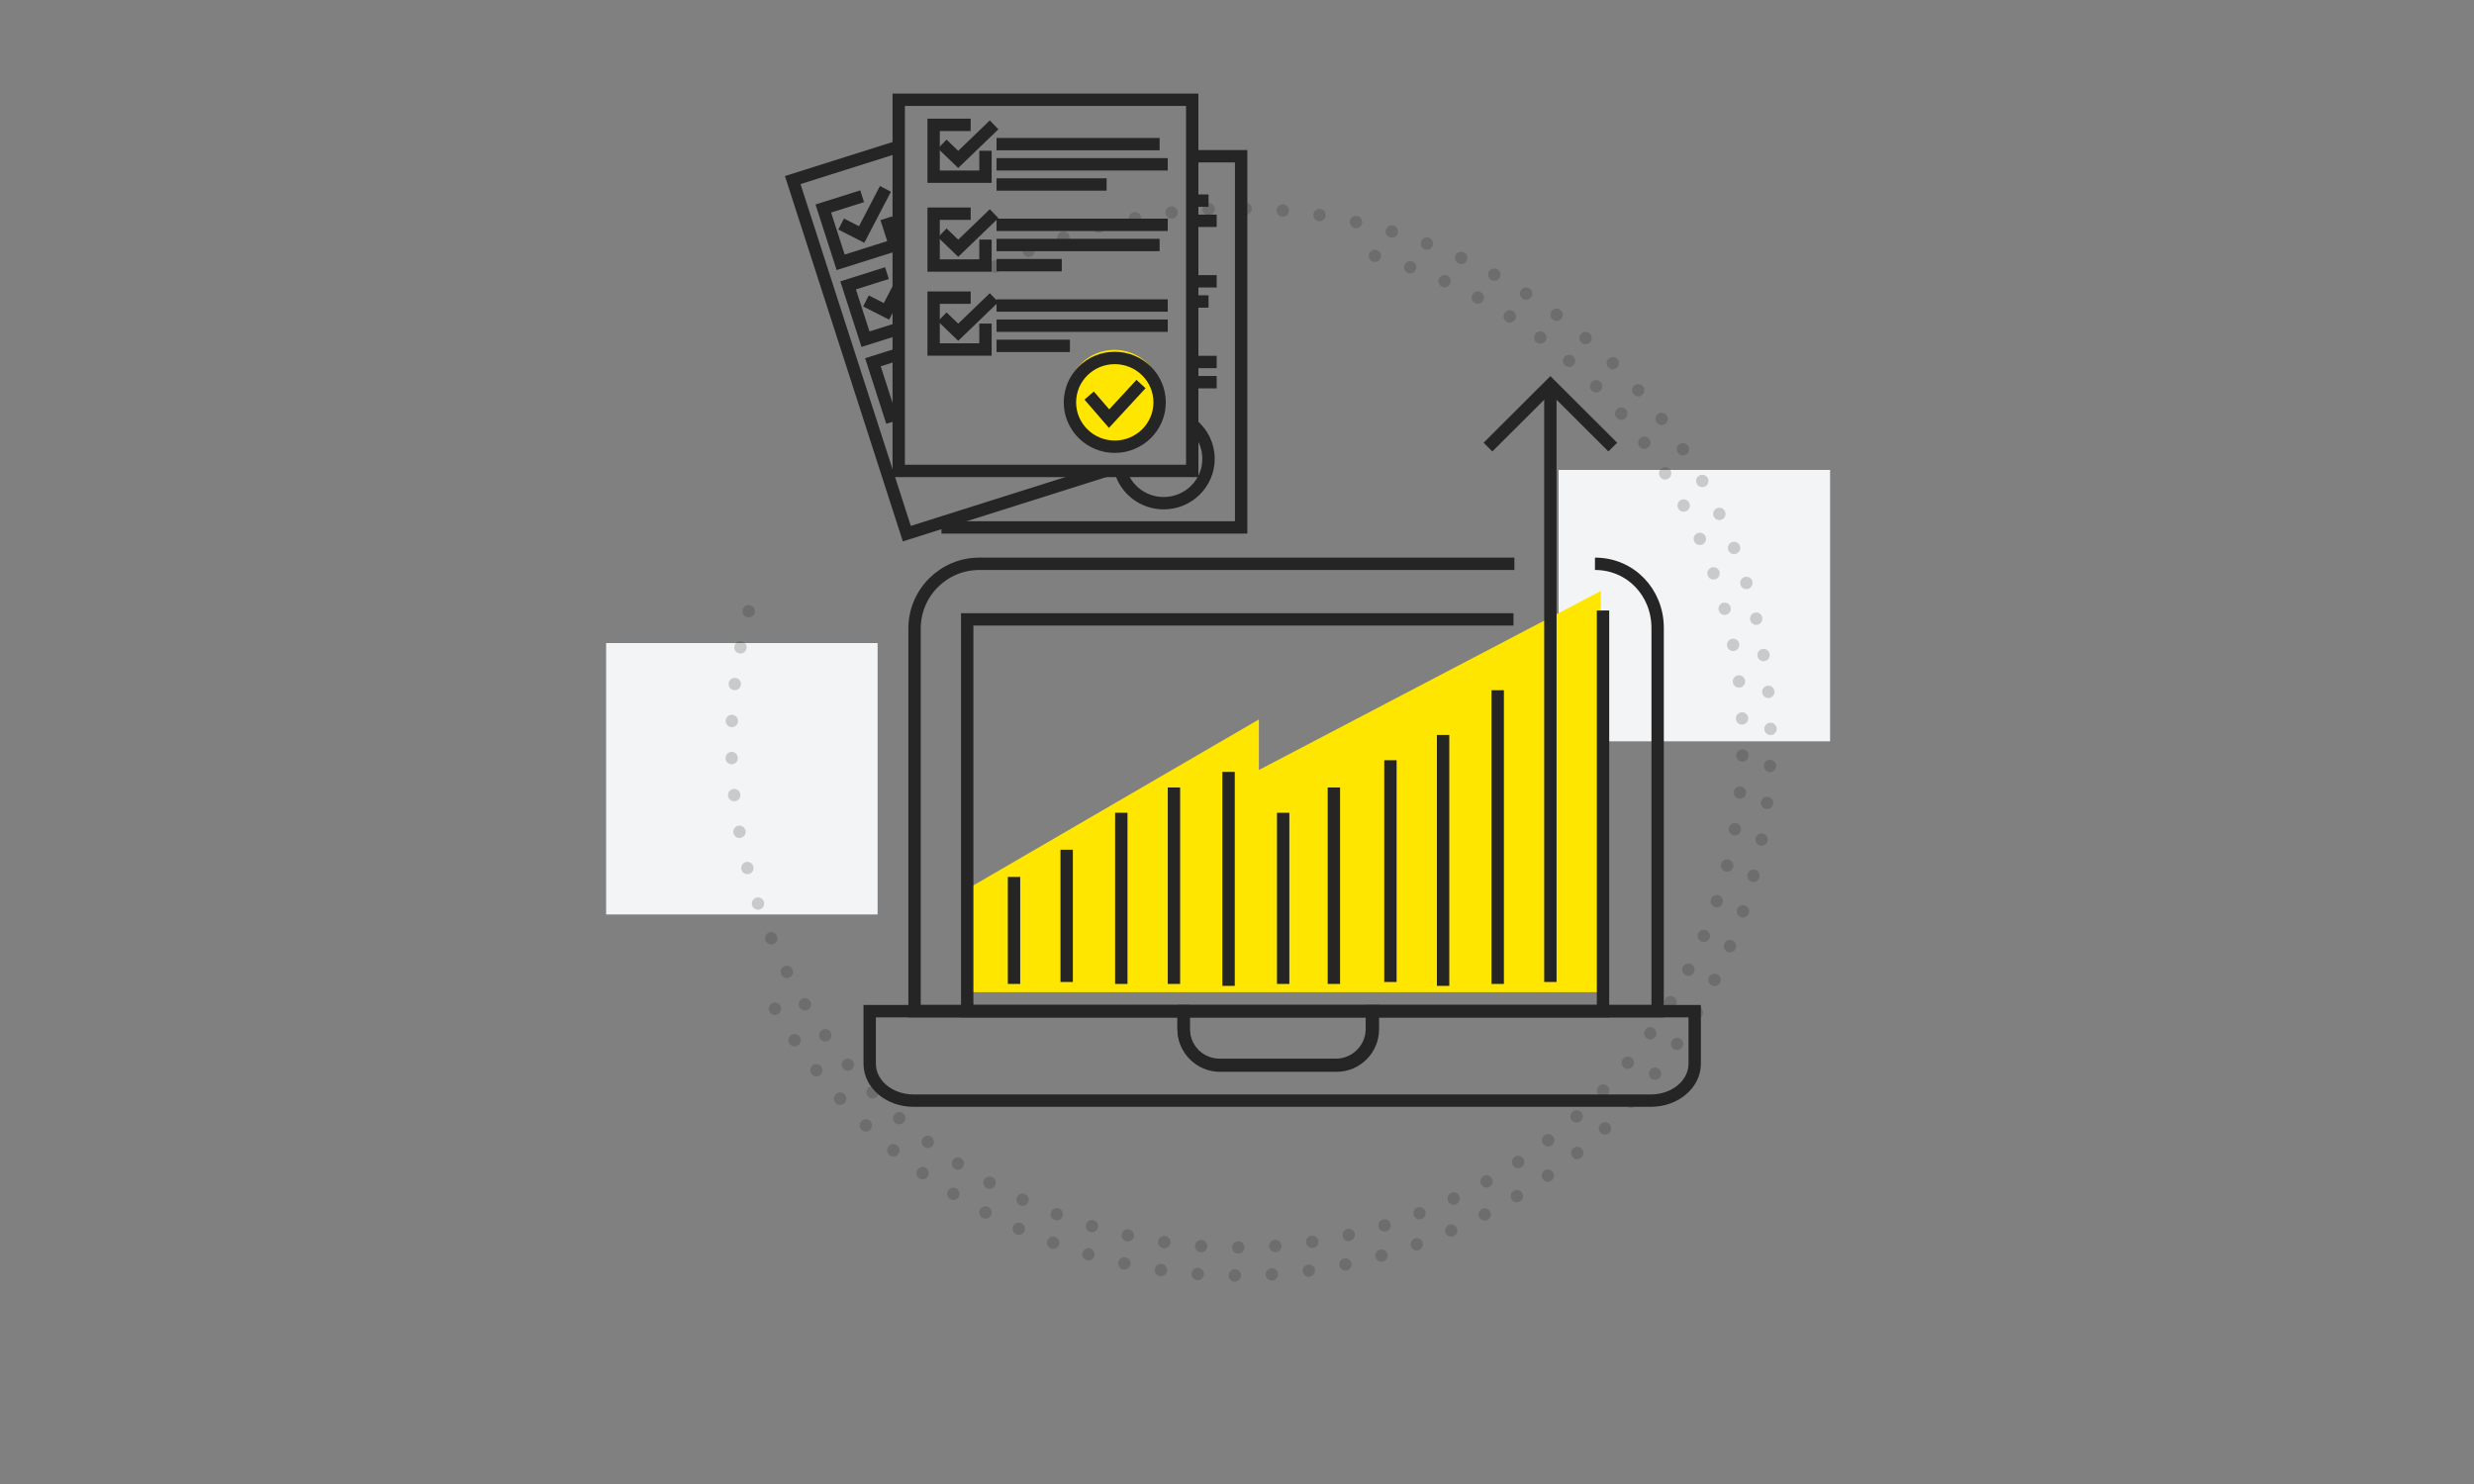 <svg xmlns="http://www.w3.org/2000/svg" xmlns:xlink="http://www.w3.org/1999/xlink" width="200px" height="120px" viewBox="0 0 200 120"><rect x="0" y="0" width="200" height="120" fill="#808080" stroke="none"/><title>Our Capabilities</title><g id="Our-Capabilities" stroke="none" stroke-width="1" fill="none" fill-rule="evenodd"><g id="Rectangle-Copy-13" transform="translate(41, 1)"><rect fill="#F3F4F5" x="8" y="51" width="21.946" height="21.946"></rect><rect fill="#F3F4F5" x="85" y="37" width="21.946" height="21.946"></rect><g id="Group-3" opacity="0.2" stroke="#252525" stroke-dasharray="0,3" stroke-linecap="round"><path d="M59,99.865 C81.569,99.865 99.865,81.569 99.865,59 C99.865,36.431 81.569,18.135 59,18.135 C36.431,18.135 18.135,36.431 18.135,59" id="Path" transform="translate(59, 59) rotate(-255) translate(-59, -59) "></path><path d="M59,15.865 C35.177,15.865 15.865,35.177 15.865,59 C15.865,82.823 35.177,102.135 59,102.135 C82.823,102.135 102.135,82.823 102.135,59" id="Path" transform="translate(59, 59) rotate(-120) translate(-59, -59) "></path></g></g><g id="Group" transform="translate(64, 8)"><g><ellipse id="Oval" fill="#FFE600" cx="26.094" cy="24.221" rx="3.863" ry="3.932"></ellipse><g id="Group-36" stroke="#252525"><polyline id="Stroke-1" points="15.666 4.192 15.666 6.288 11.475 6.288 11.475 2.096 14.469 2.096"></polyline><polyline id="Stroke-2" points="12.173 3.649 13.462 4.891 16.364 2.096"></polyline><polyline id="Stroke-3" points="15.666 11.375 15.666 13.471 11.475 13.471 11.475 9.279 14.469 9.279"></polyline><polyline id="Stroke-4" points="12.173 10.831 13.462 12.073 16.364 9.279"></polyline><polyline id="Stroke-5" points="15.666 18.165 15.666 20.261 11.475 20.261 11.475 16.069 14.469 16.069"></polyline><polyline id="Stroke-6" points="12.173 17.622 13.462 18.864 16.364 16.069"></polyline><polyline id="Stroke-7" points="24.048 23.987 25.66 25.85 28.239 23.056"></polyline><g id="Group-35"><polygon id="Stroke-8" points="8.653 30.081 32.38 30.081 32.38 0.067 8.653 0.067"></polygon><path d="M29.744,24.534 C29.744,26.517 28.121,28.123 26.119,28.123 C24.117,28.123 22.494,26.517 22.494,24.534 C22.494,22.552 24.117,20.946 26.119,20.946 C28.121,20.946 29.744,22.552 29.744,24.534 Z" id="Stroke-10"></path><line x1="16.562" y1="3.655" x2="29.744" y2="3.655" id="Stroke-11"></line><line x1="16.562" y1="5.287" x2="30.403" y2="5.287" id="Stroke-12"></line><line x1="16.562" y1="6.918" x2="25.46" y2="6.918" id="Stroke-13"></line><line x1="16.562" y1="10.18" x2="30.403" y2="10.18" id="Stroke-14"></line><line x1="16.562" y1="11.811" x2="29.744" y2="11.811" id="Stroke-15"></line><line x1="16.562" y1="13.442" x2="21.834" y2="13.442" id="Stroke-16"></line><line x1="16.562" y1="16.705" x2="30.403" y2="16.705" id="Stroke-17"></line><line x1="16.562" y1="18.336" x2="30.403" y2="18.336" id="Stroke-18"></line><line x1="16.562" y1="19.967" x2="22.494" y2="19.967" id="Stroke-19"></line><polyline id="Stroke-20" points="32.38 4.634 36.335 4.634 36.335 34.648 12.607 34.648 12.607 34.322"></polyline><path d="M32.381,26.334 C33.186,26.993 33.698,27.988 33.698,29.102 C33.698,31.084 32.075,32.69 30.073,32.69 C28.413,32.69 27.014,31.586 26.584,30.079" id="Stroke-22"></path><line x1="32.38" y1="8.223" x2="33.698" y2="8.223" id="Stroke-23"></line><line x1="32.38" y1="9.854" x2="34.358" y2="9.854" id="Stroke-24"></line><line x1="32.38" y1="14.747" x2="34.358" y2="14.747" id="Stroke-25"></line><line x1="32.38" y1="16.379" x2="33.698" y2="16.379" id="Stroke-26"></line><line x1="32.38" y1="21.272" x2="34.358" y2="21.272" id="Stroke-27"></line><line x1="32.38" y1="22.904" x2="34.358" y2="22.904" id="Stroke-28"></line><polyline id="Stroke-29" points="7.653 9.647 8.355 11.822 3.96 13.212 2.557 8.861 5.696 7.869"></polyline><polyline id="Stroke-30" points="4 10.117 5.656 10.963 7.579 7.273"></polyline><polyline id="Stroke-31" points="8.653 18.578 5.966 19.427 4.562 15.077 7.701 14.084"></polyline><polyline id="Stroke-32" points="6.005 16.333 7.662 17.179 8.652 15.277"></polyline><polyline id="Stroke-33" points="8.653 25.427 7.97 25.643 6.567 21.292 8.653 20.633"></polyline><polyline id="Stroke-34" points="25.347 30.081 9.309 35.152 0.084 6.561 8.653 3.852"></polyline></g></g></g><polyline id="Path-3" fill="#FFE600" points="13.875 72.227 13.875 64.071 37.772 50.174 37.772 54.262 65.408 39.792 65.408 72.227"></polyline><g id="Group-33" transform="translate(6.307, 23.12)" stroke="#252525"><path d="M58.631,14.47 C61.519,14.47 63.698,16.792 63.698,19.656 L63.698,50.645 L3.626,50.645 L3.626,19.703 C3.626,16.813 5.97,14.47 8.861,14.47 L52.118,14.47" id="Stroke-1"></path><polyline id="Stroke-3" points="59.283 18.245 59.283 50.645 7.883 50.645 7.883 18.965 52.044 18.965"></polyline><path d="M40.596,50.645 L40.596,52.077 C40.596,53.683 39.291,54.986 37.682,54.986 L28.286,54.986 C26.676,54.986 25.372,53.683 25.372,52.078 L25.372,50.645 L0,50.645 L0,54.903 C0,56.546 1.585,57.88 3.541,57.88 L63.152,57.88 C65.107,57.88 66.693,56.546 66.693,54.903 L66.693,50.645 L40.596,50.645 Z" id="Stroke-5"></path><path d="M28.311,55.049 L37.751,55.049 C39.368,55.049 40.678,53.727 40.678,52.099 L40.678,50.645 L25.384,50.645 L25.384,52.098 C25.384,53.727 26.694,55.049 28.311,55.049 Z" id="Stroke-7"></path><line x1="11.667" y1="39.792" x2="11.667" y2="48.443" id="Stroke-9"></line><line x1="15.924" y1="37.59" x2="15.924" y2="48.285" id="Stroke-11"></line><line x1="20.339" y1="34.602" x2="20.339" y2="48.443" id="Stroke-13"></line><line x1="24.596" y1="32.557" x2="24.596" y2="48.443" id="Stroke-15"></line><line x1="29.011" y1="31.299" x2="29.011" y2="48.6" id="Stroke-17"></line><line x1="33.425" y1="34.602" x2="33.425" y2="48.443" id="Stroke-19"></line><line x1="37.525" y1="32.557" x2="37.525" y2="48.443" id="Stroke-21"></line><line x1="42.097" y1="30.355" x2="42.097" y2="48.285" id="Stroke-23"></line><line x1="46.354" y1="28.311" x2="46.354" y2="48.6" id="Stroke-25"></line><line x1="50.769" y1="24.693" x2="50.769" y2="48.443" id="Stroke-27"></line><line x1="55.026" y1="0" x2="55.026" y2="48.285" id="Stroke-29"></line><polyline id="Stroke-31" points="49.981 5.033 55.026 0 60.071 5.033"></polyline></g></g></g></svg>